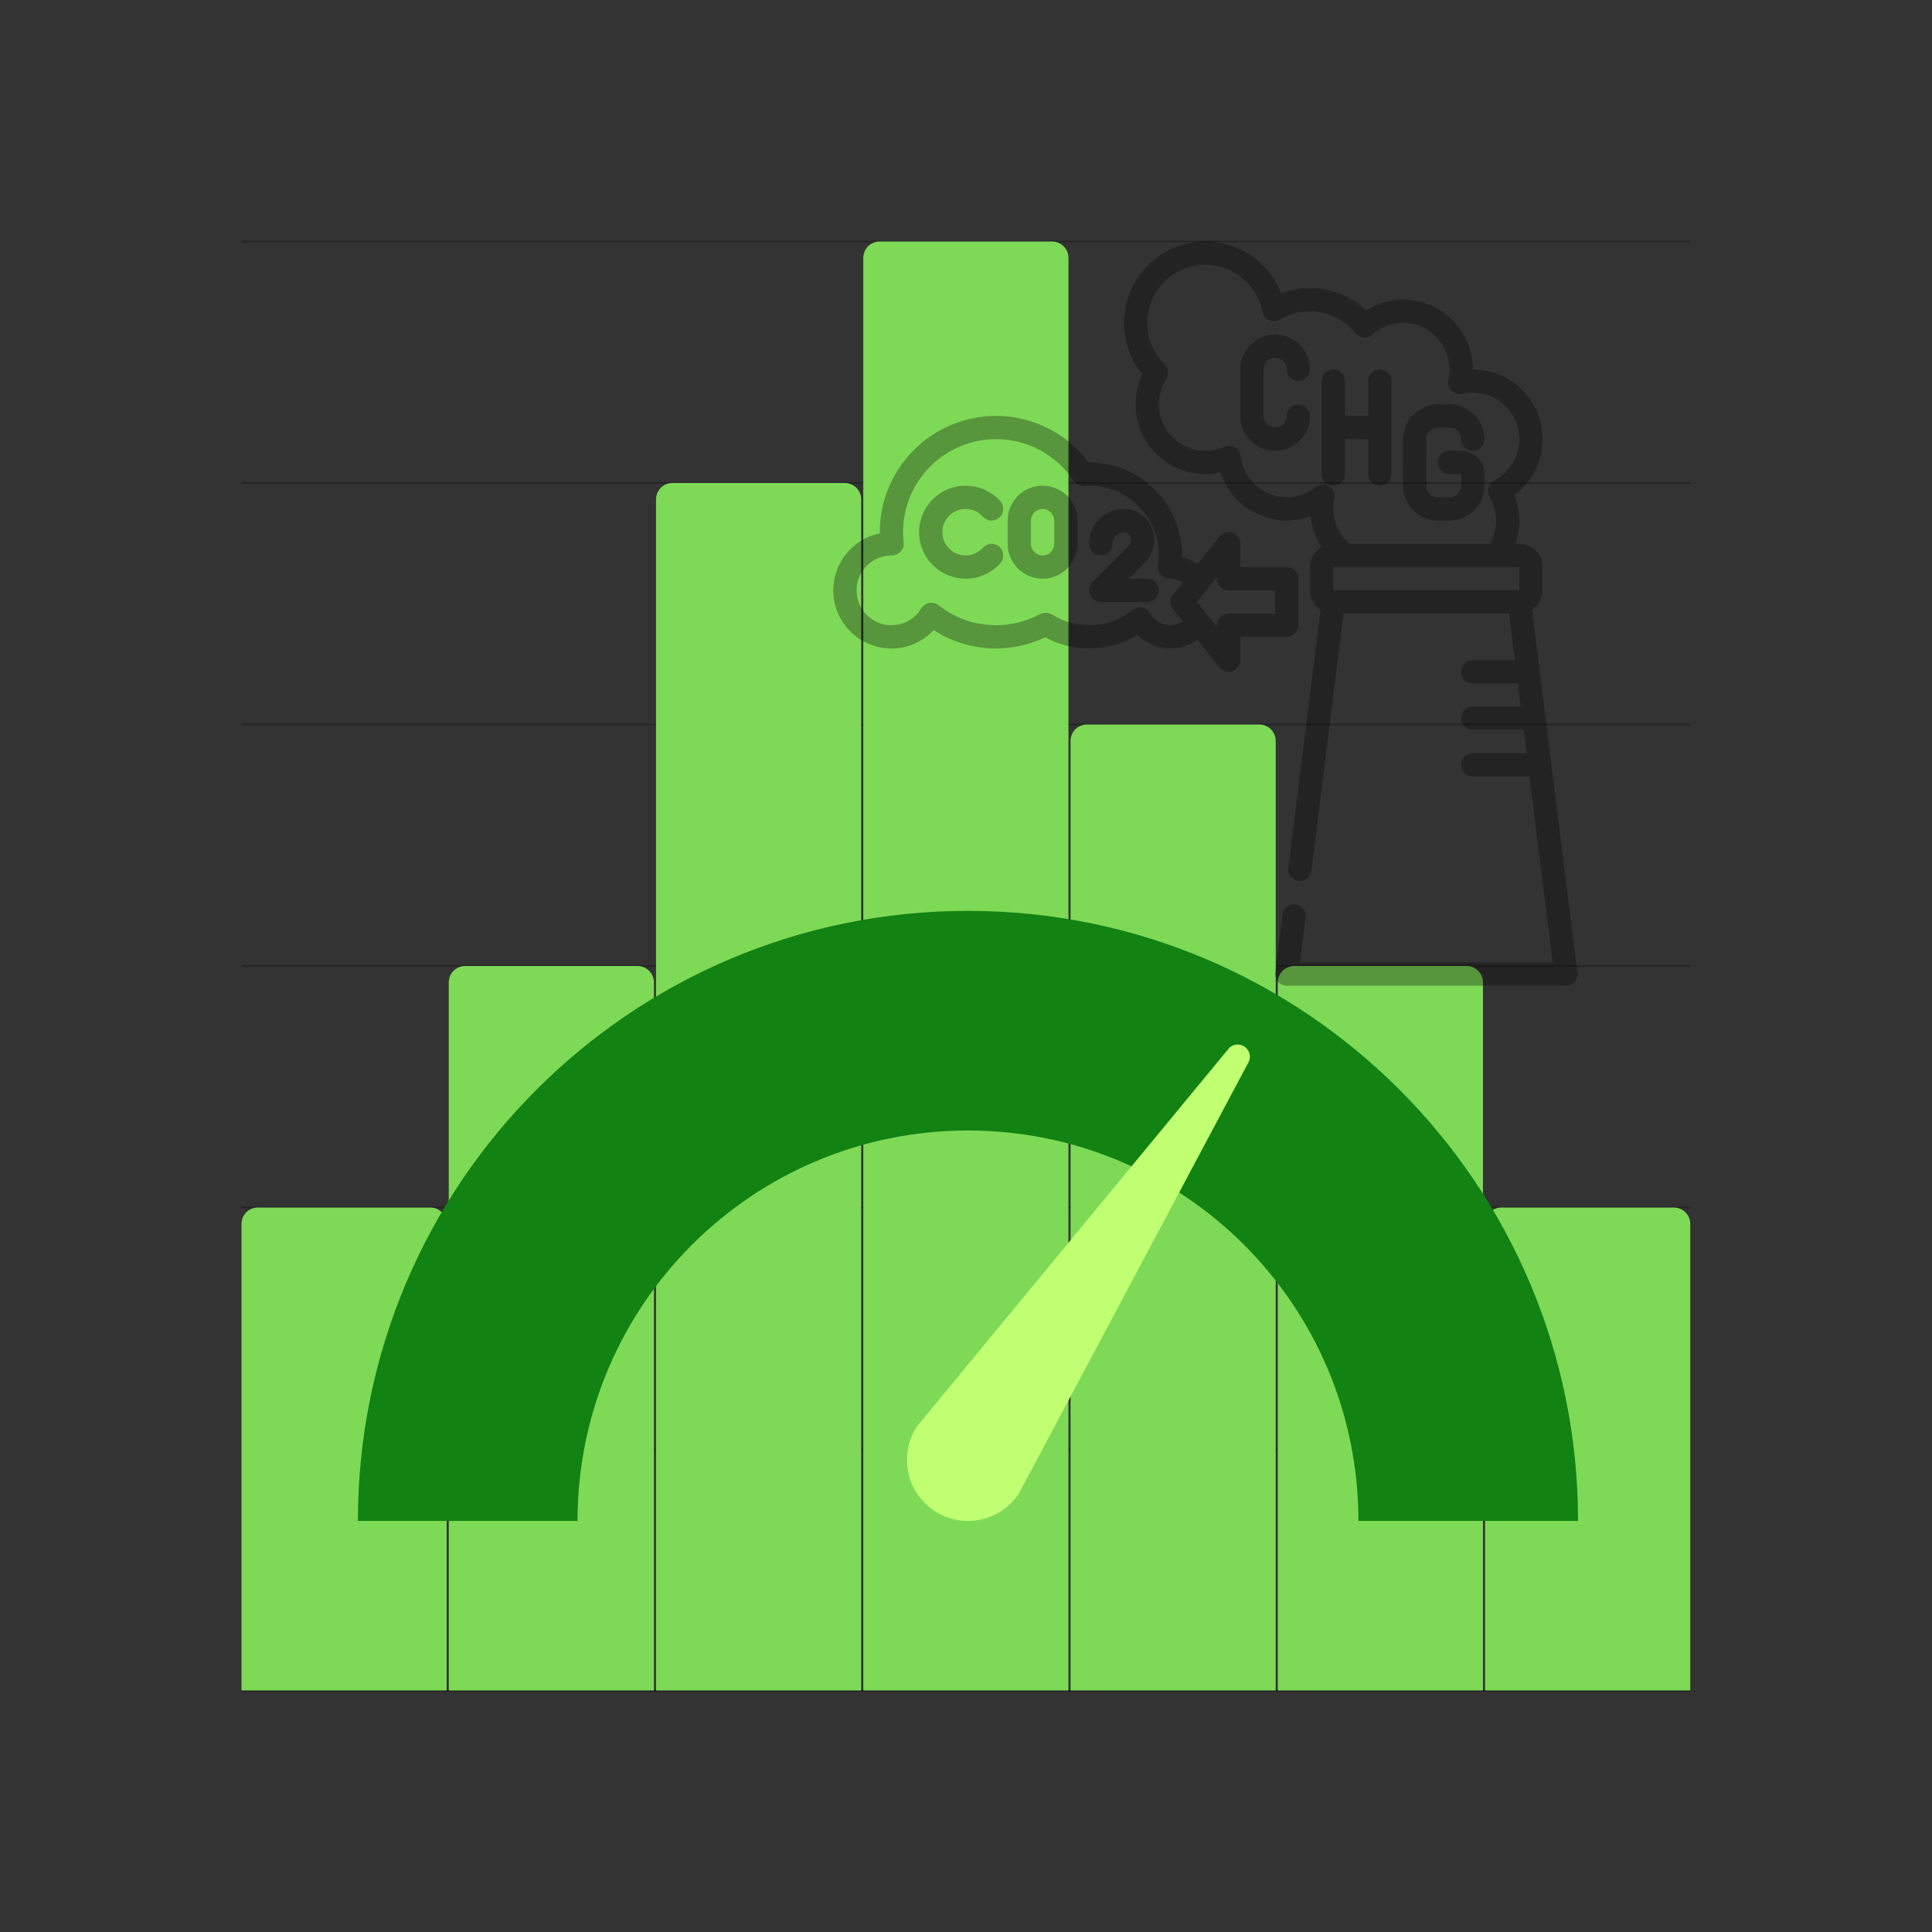 <svg xmlns="http://www.w3.org/2000/svg" xmlns:xlink="http://www.w3.org/1999/xlink" width="1080" zoomAndPan="magnify" viewBox="0 0 810 810" height="1080" preserveAspectRatio="xMidYMid meet" version="1.0"><rect x="0" y="0" width="810" height="810" fill="#333333" stroke="none"/><defs><filter x="0%" y="0%" width="100%" height="100%" id="74417b800c"><feColorMatrix values="0 0 0 0 1 0 0 0 0 1 0 0 0 0 1 0 0 0 1 0" color-interpolation-filters="sRGB"/></filter><clipPath id="cbb016227c"><path d="M 380.039 300.73 L 388.883 300.73 L 388.883 312.535 L 380.039 312.535 Z M 380.039 300.73 " clip-rule="nonzero"/></clipPath><clipPath id="4fe55ad7d9"><path d="M 383.207 309.52 C 385.68 308.844 386.207 304.043 385.68 303.668 C 385.305 303.445 384.031 304.195 383.656 304.793 C 383.281 305.543 384.031 306.895 383.957 308.02 C 383.805 309.293 383.504 311.469 382.754 312.07 C 382.156 312.445 380.957 312.371 380.582 311.996 C 380.207 311.695 380.129 310.645 380.355 310.195 C 380.582 309.82 381.18 309.52 381.555 309.52 C 382.004 309.445 382.605 309.746 382.832 310.121 C 383.129 310.496 383.055 311.543 382.832 311.918 C 382.605 312.293 381.93 312.594 381.555 312.52 C 381.031 312.371 380.355 311.621 380.129 310.793 C 379.754 309.371 380.656 305.32 381.18 303.746 C 381.48 302.918 381.707 302.395 382.23 301.945 C 382.832 301.418 383.879 300.969 384.629 300.82 C 385.23 300.746 385.832 300.746 386.355 300.969 C 387.105 301.195 388.004 301.645 388.457 302.395 C 389.055 303.594 388.832 306.293 388.457 307.945 C 388.156 309.371 387.406 311.02 386.656 311.77 C 386.207 312.219 385.754 312.371 385.156 312.445 C 384.332 312.594 382.457 312.371 382.004 311.844 C 381.707 311.543 381.629 310.871 381.855 310.496 C 382.004 310.043 383.207 309.52 383.207 309.52 " clip-rule="nonzero"/></clipPath><clipPath id="5143726eff"><path d="M 371.504 348.766 L 382.691 348.766 L 382.691 359.824 L 371.504 359.824 Z M 371.504 348.766 " clip-rule="nonzero"/></clipPath><clipPath id="b4957d3675"><path d="M 372.629 349.676 C 379.004 348.852 379.68 349.004 380.355 349.453 C 381.105 349.902 381.781 350.801 382.156 351.551 C 382.457 352.152 382.379 352.828 382.457 353.578 C 382.531 354.551 382.754 355.828 382.531 356.801 C 382.305 357.703 382.156 358.676 381.406 359.203 C 380.355 359.953 377.504 359.801 376.082 359.727 C 375.105 359.652 374.43 359.504 373.754 359.051 C 373.082 358.602 372.406 357.852 372.031 357.027 C 371.582 355.977 371.355 354.551 371.656 353.277 C 371.957 351.852 373.156 349.453 373.98 349.004 C 374.43 348.703 375.031 348.777 375.406 349.004 C 375.781 349.227 376.156 349.754 376.23 350.129 C 376.23 350.578 376.004 351.176 375.629 351.477 C 375.332 351.703 374.656 351.852 374.281 351.777 C 373.906 351.629 373.379 351.176 373.305 350.801 C 373.156 350.352 373.23 349.754 373.531 349.379 C 373.754 349.078 374.355 348.777 374.805 348.852 C 375.254 348.852 376.082 349.527 376.156 349.977 C 376.305 350.652 374.879 351.551 374.656 352.453 C 374.355 353.504 374.281 355.301 374.73 355.977 C 374.957 356.426 375.48 356.652 376.082 356.727 C 376.98 356.801 378.93 356.727 379.531 356.051 C 380.055 355.379 379.906 353.203 379.457 352.527 C 379.156 352.078 378.707 351.926 378.105 351.852 C 376.906 351.629 373.531 352.977 372.555 352.453 C 371.957 352.227 371.582 351.477 371.656 351.027 C 371.656 350.578 372.629 349.676 372.629 349.676 " clip-rule="nonzero"/></clipPath><clipPath id="f65e6108bf"><path d="M 101.25 506.25 L 187.273 506.25 L 187.273 708.75 L 101.25 708.75 Z M 101.25 506.25 " clip-rule="nonzero"/></clipPath><clipPath id="e04276086f"><path d="M 188.145 405 L 274.168 405 L 274.168 708.75 L 188.145 708.75 Z M 188.145 405 " clip-rule="nonzero"/></clipPath><clipPath id="12afbad510"><path d="M 275.039 202.5 L 361.062 202.5 L 361.062 708.75 L 275.039 708.75 Z M 275.039 202.5 " clip-rule="nonzero"/></clipPath><clipPath id="f7b805bc3e"><path d="M 361.934 101.25 L 447.957 101.25 L 447.957 708.75 L 361.934 708.75 Z M 361.934 101.25 " clip-rule="nonzero"/></clipPath><clipPath id="58c581ce9d"><path d="M 448.828 303.75 L 534.852 303.75 L 534.852 708.75 L 448.828 708.75 Z M 448.828 303.75 " clip-rule="nonzero"/></clipPath><clipPath id="435a4d7357"><path d="M 535.723 405 L 621.746 405 L 621.746 708.75 L 535.723 708.75 Z M 535.723 405 " clip-rule="nonzero"/></clipPath><clipPath id="005b4aa794"><path d="M 622.617 506.25 L 708.641 506.25 L 708.641 708.75 L 622.617 708.75 Z M 622.617 506.25 " clip-rule="nonzero"/></clipPath><clipPath id="1d213fdf6f"><path d="M 150.059 381.887 L 661.605 381.887 L 661.605 637.656 L 150.059 637.656 Z M 150.059 381.887 " clip-rule="nonzero"/></clipPath><clipPath id="a8ea1943f2"><path d="M 150.059 637.656 C 150.059 496.398 264.574 381.887 405.832 381.887 C 547.09 381.887 661.605 496.398 661.605 637.656 L 569.527 637.656 C 569.527 547.254 496.238 473.965 405.832 473.965 C 315.426 473.965 242.137 547.254 242.137 637.656 Z M 150.059 637.656 " clip-rule="nonzero"/></clipPath><clipPath id="78502da766"><path d="M 380 437.836 L 524.727 437.836 L 524.727 638 L 380 638 Z M 380 437.836 " clip-rule="nonzero"/></clipPath><clipPath id="b8b5a147e0"><path d="M 427.09 626.301 C 419.238 638.043 403.352 641.195 391.613 633.34 C 379.871 625.484 376.719 609.602 384.574 597.859 L 514.656 440.199 C 515.672 438.68 517.422 437.816 519.242 437.938 C 521.066 438.059 522.688 439.145 523.496 440.781 C 524.305 442.422 524.176 444.367 523.16 445.887 Z M 427.09 626.301 " clip-rule="nonzero"/></clipPath><mask id="99215d4c0b"><g filter="url(#74417b800c)"><rect x="-81" width="972" fill="#000000" y="-81" height="972" fill-opacity="0.31"/></g></mask><clipPath id="7e5f30b3cd"><path d="M 122 0.25 L 312.355 0.25 L 312.355 312.25 L 122 312.25 Z M 122 0.25 " clip-rule="nonzero"/></clipPath><clipPath id="4171fa28d7"><path d="M 0.355 73 L 196 73 L 196 181 L 0.355 181 Z M 0.355 73 " clip-rule="nonzero"/></clipPath><clipPath id="4927e1c90b"><rect x="0" width="314" y="0" height="313"/></clipPath></defs><g clip-path="url(#cbb016227c)"><g clip-path="url(#4fe55ad7d9)"><path fill="#128213" d="M 377.129 297.82 L 391.457 297.82 L 391.457 315.504 L 377.129 315.504 Z M 377.129 297.82 " fill-opacity="1" fill-rule="nonzero"/></g></g><g clip-path="url(#5143726eff)"><g clip-path="url(#b4957d3675)"><path fill="#128213" d="M 368.656 345.852 L 385.605 345.852 L 385.605 362.801 L 368.656 362.801 Z M 368.656 345.852 " fill-opacity="1" fill-rule="nonzero"/></g></g><path stroke-linecap="butt" transform="matrix(0.75, 0, 0, 0.75, 101.25, 101.25)" fill="none" stroke-linejoin="miter" d="M 0 810 L 810 810 " stroke="#000000" stroke-width="1" stroke-opacity="0.6" stroke-miterlimit="4"/><path stroke-linecap="butt" transform="matrix(0.75, 0, 0, 0.75, 101.25, 101.25)" fill="none" stroke-linejoin="miter" d="M 0 675 L 810 675 " stroke="#000000" stroke-width="1" stroke-opacity="0.251" stroke-miterlimit="4"/><path stroke-linecap="butt" transform="matrix(0.75, 0, 0, 0.75, 101.25, 101.25)" fill="none" stroke-linejoin="miter" d="M 0 540 L 810 540 " stroke="#000000" stroke-width="1" stroke-opacity="0.251" stroke-miterlimit="4"/><path stroke-linecap="butt" transform="matrix(0.75, 0, 0, 0.75, 101.25, 101.25)" fill="none" stroke-linejoin="miter" d="M 0 405 L 810 405 " stroke="#000000" stroke-width="1" stroke-opacity="0.251" stroke-miterlimit="4"/><path stroke-linecap="butt" transform="matrix(0.75, 0, 0, 0.75, 101.25, 101.25)" fill="none" stroke-linejoin="miter" d="M 0 270 L 810 270 " stroke="#000000" stroke-width="1" stroke-opacity="0.251" stroke-miterlimit="4"/><path stroke-linecap="butt" transform="matrix(0.75, 0, 0, 0.75, 101.25, 101.25)" fill="none" stroke-linejoin="miter" d="M 0 135 L 810 135 " stroke="#000000" stroke-width="1" stroke-opacity="0.251" stroke-miterlimit="4"/><path stroke-linecap="butt" transform="matrix(0.75, 0, 0, 0.75, 101.25, 101.25)" fill="none" stroke-linejoin="miter" d="M 0 -0 L 810 -0 " stroke="#000000" stroke-width="1" stroke-opacity="0.251" stroke-miterlimit="4"/><g clip-path="url(#f65e6108bf)"><path fill="#7ed957" d="M 108.133 506.25 L 180.395 506.25 C 180.844 506.25 181.293 506.293 181.734 506.383 C 182.18 506.469 182.609 506.602 183.027 506.773 C 183.445 506.945 183.84 507.16 184.215 507.41 C 184.594 507.66 184.941 507.945 185.258 508.266 C 185.578 508.586 185.863 508.934 186.117 509.309 C 186.367 509.684 186.578 510.082 186.75 510.5 C 186.926 510.914 187.055 511.348 187.145 511.789 C 187.23 512.234 187.273 512.68 187.273 513.133 L 187.273 708.75 C 187.273 709.203 187.23 709.648 187.145 710.094 C 187.055 710.535 186.926 710.965 186.75 711.383 C 186.578 711.801 186.367 712.199 186.117 712.574 C 185.863 712.949 185.578 713.297 185.258 713.617 C 184.941 713.938 184.594 714.223 184.215 714.473 C 183.84 714.723 183.445 714.934 183.027 715.109 C 182.609 715.281 182.18 715.41 181.734 715.5 C 181.293 715.59 180.844 715.633 180.395 715.633 L 108.133 715.633 C 107.68 715.633 107.234 715.59 106.789 715.5 C 106.348 715.41 105.914 715.281 105.5 715.109 C 105.082 714.934 104.684 714.723 104.309 714.473 C 103.934 714.223 103.586 713.938 103.266 713.617 C 102.945 713.297 102.66 712.949 102.41 712.574 C 102.16 712.199 101.945 711.801 101.773 711.383 C 101.602 710.965 101.469 710.535 101.383 710.094 C 101.293 709.648 101.25 709.203 101.25 708.75 L 101.25 513.133 C 101.25 512.68 101.293 512.234 101.383 511.789 C 101.469 511.348 101.602 510.914 101.773 510.5 C 101.945 510.082 102.16 509.684 102.41 509.309 C 102.66 508.934 102.945 508.586 103.266 508.266 C 103.586 507.945 103.934 507.66 104.309 507.41 C 104.684 507.16 105.082 506.945 105.5 506.773 C 105.914 506.602 106.348 506.469 106.789 506.383 C 107.234 506.293 107.68 506.25 108.133 506.25 Z M 108.133 506.25 " fill-opacity="1" fill-rule="nonzero"/></g><g clip-path="url(#e04276086f)"><path fill="#7ed957" d="M 195.027 405 L 267.289 405 C 267.738 405 268.188 405.043 268.629 405.133 C 269.074 405.219 269.504 405.352 269.922 405.523 C 270.34 405.695 270.734 405.91 271.109 406.16 C 271.488 406.41 271.836 406.695 272.152 407.016 C 272.473 407.336 272.758 407.684 273.012 408.059 C 273.262 408.434 273.473 408.832 273.645 409.25 C 273.82 409.664 273.949 410.098 274.039 410.539 C 274.125 410.984 274.168 411.43 274.168 411.883 L 274.168 708.75 C 274.168 709.203 274.125 709.648 274.039 710.094 C 273.949 710.535 273.82 710.965 273.645 711.383 C 273.473 711.801 273.262 712.199 273.012 712.574 C 272.758 712.949 272.473 713.297 272.152 713.617 C 271.836 713.938 271.488 714.223 271.109 714.473 C 270.734 714.723 270.34 714.934 269.922 715.109 C 269.504 715.281 269.074 715.41 268.629 715.5 C 268.188 715.59 267.738 715.633 267.289 715.633 L 195.027 715.633 C 194.574 715.633 194.125 715.59 193.684 715.5 C 193.242 715.41 192.809 715.281 192.395 715.109 C 191.977 714.934 191.578 714.723 191.203 714.473 C 190.828 714.223 190.48 713.938 190.16 713.617 C 189.84 713.297 189.555 712.949 189.305 712.574 C 189.055 712.199 188.84 711.801 188.668 711.383 C 188.496 710.965 188.363 710.535 188.277 710.094 C 188.188 709.648 188.145 709.203 188.145 708.75 L 188.145 411.883 C 188.145 411.43 188.188 410.984 188.277 410.539 C 188.363 410.098 188.496 409.664 188.668 409.25 C 188.84 408.832 189.055 408.434 189.305 408.059 C 189.555 407.684 189.84 407.336 190.16 407.016 C 190.48 406.695 190.828 406.41 191.203 406.16 C 191.578 405.91 191.977 405.695 192.395 405.523 C 192.809 405.352 193.242 405.219 193.684 405.133 C 194.125 405.043 194.574 405 195.027 405 Z M 195.027 405 " fill-opacity="1" fill-rule="nonzero"/></g><g clip-path="url(#12afbad510)"><path fill="#7ed957" d="M 281.922 202.5 L 354.184 202.5 C 354.633 202.5 355.082 202.543 355.523 202.633 C 355.969 202.719 356.398 202.852 356.816 203.023 C 357.234 203.195 357.629 203.41 358.004 203.66 C 358.383 203.91 358.73 204.195 359.047 204.516 C 359.367 204.836 359.652 205.184 359.902 205.559 C 360.156 205.934 360.367 206.332 360.539 206.75 C 360.715 207.164 360.844 207.598 360.934 208.039 C 361.02 208.484 361.062 208.93 361.062 209.383 L 361.062 708.75 C 361.062 709.203 361.02 709.648 360.934 710.094 C 360.844 710.535 360.715 710.965 360.539 711.383 C 360.367 711.801 360.156 712.199 359.902 712.574 C 359.652 712.949 359.367 713.297 359.047 713.617 C 358.73 713.938 358.383 714.223 358.004 714.473 C 357.629 714.723 357.234 714.934 356.816 715.109 C 356.398 715.281 355.969 715.41 355.523 715.5 C 355.082 715.59 354.633 715.633 354.184 715.633 L 281.922 715.633 C 281.469 715.633 281.02 715.59 280.578 715.5 C 280.137 715.41 279.703 715.281 279.285 715.109 C 278.871 714.934 278.473 714.723 278.098 714.473 C 277.723 714.223 277.375 713.938 277.055 713.617 C 276.734 713.297 276.449 712.949 276.199 712.574 C 275.949 712.199 275.734 711.801 275.562 711.383 C 275.391 710.965 275.258 710.535 275.172 710.094 C 275.082 709.648 275.039 709.203 275.039 708.75 L 275.039 209.383 C 275.039 208.93 275.082 208.484 275.172 208.039 C 275.258 207.598 275.391 207.164 275.562 206.75 C 275.734 206.332 275.949 205.934 276.199 205.559 C 276.449 205.184 276.734 204.836 277.055 204.516 C 277.375 204.195 277.723 203.91 278.098 203.66 C 278.473 203.41 278.871 203.195 279.285 203.023 C 279.703 202.852 280.137 202.719 280.578 202.633 C 281.02 202.543 281.469 202.5 281.922 202.5 Z M 281.922 202.5 " fill-opacity="1" fill-rule="nonzero"/></g><g clip-path="url(#f7b805bc3e)"><path fill="#7ed957" d="M 368.816 101.25 L 441.078 101.25 C 441.527 101.25 441.977 101.293 442.418 101.383 C 442.863 101.469 443.293 101.602 443.711 101.773 C 444.129 101.945 444.523 102.16 444.898 102.41 C 445.277 102.66 445.625 102.945 445.941 103.266 C 446.262 103.586 446.547 103.934 446.797 104.309 C 447.051 104.684 447.262 105.082 447.434 105.5 C 447.605 105.914 447.738 106.348 447.824 106.789 C 447.914 107.234 447.957 107.68 447.957 108.133 L 447.957 708.75 C 447.957 709.203 447.914 709.648 447.824 710.094 C 447.738 710.535 447.605 710.965 447.434 711.383 C 447.262 711.801 447.051 712.199 446.797 712.574 C 446.547 712.949 446.262 713.297 445.941 713.617 C 445.625 713.938 445.277 714.223 444.898 714.473 C 444.523 714.723 444.129 714.934 443.711 715.109 C 443.293 715.281 442.863 715.41 442.418 715.5 C 441.977 715.59 441.527 715.633 441.078 715.633 L 368.816 715.633 C 368.363 715.633 367.914 715.59 367.473 715.5 C 367.027 715.41 366.598 715.281 366.18 715.109 C 365.766 714.934 365.367 714.723 364.992 714.473 C 364.617 714.223 364.27 713.938 363.949 713.617 C 363.629 713.297 363.344 712.949 363.094 712.574 C 362.84 712.199 362.629 711.801 362.457 711.383 C 362.285 710.965 362.152 710.535 362.066 710.094 C 361.977 709.648 361.934 709.203 361.934 708.75 L 361.934 108.133 C 361.934 107.68 361.977 107.234 362.066 106.789 C 362.152 106.348 362.285 105.914 362.457 105.5 C 362.629 105.082 362.84 104.684 363.094 104.309 C 363.344 103.934 363.629 103.586 363.949 103.266 C 364.27 102.945 364.617 102.66 364.992 102.41 C 365.367 102.16 365.766 101.945 366.18 101.773 C 366.598 101.602 367.027 101.469 367.473 101.383 C 367.914 101.293 368.363 101.25 368.816 101.25 Z M 368.816 101.25 " fill-opacity="1" fill-rule="nonzero"/></g><g clip-path="url(#58c581ce9d)"><path fill="#7ed957" d="M 455.711 303.75 L 527.969 303.75 C 528.422 303.75 528.871 303.793 529.312 303.883 C 529.758 303.969 530.188 304.102 530.605 304.273 C 531.023 304.445 531.418 304.66 531.793 304.91 C 532.168 305.16 532.516 305.445 532.836 305.766 C 533.156 306.086 533.441 306.434 533.691 306.809 C 533.945 307.184 534.156 307.582 534.328 308 C 534.5 308.414 534.633 308.848 534.719 309.289 C 534.809 309.734 534.852 310.18 534.852 310.633 L 534.852 708.75 C 534.852 709.203 534.809 709.648 534.719 710.094 C 534.633 710.535 534.5 710.965 534.328 711.383 C 534.156 711.801 533.945 712.199 533.691 712.574 C 533.441 712.949 533.156 713.297 532.836 713.617 C 532.516 713.938 532.168 714.223 531.793 714.473 C 531.418 714.723 531.023 714.934 530.605 715.109 C 530.188 715.281 529.758 715.41 529.312 715.5 C 528.871 715.59 528.422 715.633 527.969 715.633 L 455.711 715.633 C 455.258 715.633 454.809 715.59 454.367 715.5 C 453.922 715.41 453.492 715.281 453.074 715.109 C 452.656 714.934 452.262 714.723 451.887 714.473 C 451.512 714.223 451.164 713.938 450.844 713.617 C 450.523 713.297 450.238 712.949 449.988 712.574 C 449.734 712.199 449.523 711.801 449.352 711.383 C 449.18 710.965 449.047 710.535 448.961 710.094 C 448.871 709.648 448.828 709.203 448.828 708.75 L 448.828 310.633 C 448.828 310.18 448.871 309.734 448.961 309.289 C 449.047 308.848 449.18 308.414 449.352 308 C 449.523 307.582 449.734 307.184 449.988 306.809 C 450.238 306.434 450.523 306.086 450.844 305.766 C 451.164 305.445 451.512 305.16 451.887 304.91 C 452.262 304.66 452.656 304.445 453.074 304.273 C 453.492 304.102 453.922 303.969 454.367 303.883 C 454.809 303.793 455.258 303.75 455.711 303.75 Z M 455.711 303.75 " fill-opacity="1" fill-rule="nonzero"/></g><g clip-path="url(#435a4d7357)"><path fill="#7ed957" d="M 542.605 405 L 614.863 405 C 615.316 405 615.766 405.043 616.207 405.133 C 616.652 405.219 617.082 405.352 617.5 405.523 C 617.918 405.695 618.312 405.91 618.688 406.16 C 619.062 406.41 619.41 406.695 619.73 407.016 C 620.051 407.336 620.336 407.684 620.586 408.059 C 620.84 408.434 621.051 408.832 621.223 409.25 C 621.395 409.664 621.527 410.098 621.613 410.539 C 621.703 410.984 621.746 411.43 621.746 411.883 L 621.746 708.75 C 621.746 709.203 621.703 709.648 621.613 710.094 C 621.527 710.535 621.395 710.965 621.223 711.383 C 621.051 711.801 620.84 712.199 620.586 712.574 C 620.336 712.949 620.051 713.297 619.73 713.617 C 619.41 713.938 619.062 714.223 618.688 714.473 C 618.312 714.723 617.918 714.934 617.5 715.109 C 617.082 715.281 616.652 715.41 616.207 715.5 C 615.766 715.59 615.316 715.633 614.863 715.633 L 542.605 715.633 C 542.152 715.633 541.703 715.59 541.262 715.5 C 540.816 715.41 540.387 715.281 539.969 715.109 C 539.551 714.934 539.156 714.723 538.781 714.473 C 538.406 714.223 538.059 713.938 537.738 713.617 C 537.418 713.297 537.133 712.949 536.883 712.574 C 536.629 712.199 536.418 711.801 536.246 711.383 C 536.074 710.965 535.941 710.535 535.855 710.094 C 535.766 709.648 535.723 709.203 535.723 708.75 L 535.723 411.883 C 535.723 411.43 535.766 410.984 535.855 410.539 C 535.941 410.098 536.074 409.664 536.246 409.25 C 536.418 408.832 536.629 408.434 536.883 408.059 C 537.133 407.684 537.418 407.336 537.738 407.016 C 538.059 406.695 538.406 406.41 538.781 406.16 C 539.156 405.91 539.551 405.695 539.969 405.523 C 540.387 405.352 540.816 405.219 541.262 405.133 C 541.703 405.043 542.152 405 542.605 405 Z M 542.605 405 " fill-opacity="1" fill-rule="nonzero"/></g><g clip-path="url(#005b4aa794)"><path fill="#7ed957" d="M 629.496 506.25 L 701.758 506.25 C 702.211 506.25 702.66 506.293 703.102 506.383 C 703.547 506.469 703.977 506.602 704.395 506.773 C 704.809 506.945 705.207 507.16 705.582 507.41 C 705.957 507.66 706.305 507.945 706.625 508.266 C 706.945 508.586 707.23 508.934 707.48 509.309 C 707.734 509.684 707.945 510.082 708.117 510.5 C 708.289 510.914 708.422 511.348 708.508 511.789 C 708.598 512.234 708.641 512.68 708.641 513.133 L 708.641 708.75 C 708.641 709.203 708.598 709.648 708.508 710.094 C 708.422 710.535 708.289 710.965 708.117 711.383 C 707.945 711.801 707.734 712.199 707.48 712.574 C 707.23 712.949 706.945 713.297 706.625 713.617 C 706.305 713.938 705.957 714.223 705.582 714.473 C 705.207 714.723 704.809 714.934 704.395 715.109 C 703.977 715.281 703.547 715.41 703.102 715.5 C 702.66 715.59 702.211 715.633 701.758 715.633 L 629.496 715.633 C 629.047 715.633 628.598 715.59 628.156 715.5 C 627.711 715.41 627.281 715.281 626.863 715.109 C 626.445 714.934 626.051 714.723 625.676 714.473 C 625.297 714.223 624.949 713.938 624.633 713.617 C 624.312 713.297 624.027 712.949 623.777 712.574 C 623.523 712.199 623.312 711.801 623.141 711.383 C 622.969 710.965 622.836 710.535 622.75 710.094 C 622.66 709.648 622.617 709.203 622.617 708.75 L 622.617 513.133 C 622.617 512.68 622.66 512.234 622.75 511.789 C 622.836 511.348 622.969 510.914 623.141 510.5 C 623.312 510.082 623.523 509.684 623.777 509.309 C 624.027 508.934 624.312 508.586 624.633 508.266 C 624.949 507.945 625.297 507.66 625.676 507.41 C 626.051 507.16 626.445 506.945 626.863 506.773 C 627.281 506.602 627.711 506.469 628.156 506.383 C 628.598 506.293 629.047 506.25 629.496 506.25 Z M 629.496 506.25 " fill-opacity="1" fill-rule="nonzero"/></g><g clip-path="url(#1d213fdf6f)"><g clip-path="url(#a8ea1943f2)"><path fill="#128213" d="M 150.059 381.887 L 661.605 381.887 L 661.605 637.656 L 150.059 637.656 Z M 150.059 381.887 " fill-opacity="1" fill-rule="nonzero"/></g></g><g clip-path="url(#78502da766)"><g clip-path="url(#b8b5a147e0)"><path fill="#c1ff72" d="M 150.059 381.887 L 661.605 381.887 L 661.605 637.656 L 150.059 637.656 Z M 150.059 381.887 " fill-opacity="1" fill-rule="nonzero"/></g></g><g mask="url(#99215d4c0b)"><g transform="matrix(1, 0, 0, 1, 349, 101)"><g clip-path="url(#4927e1c90b)"><g clip-path="url(#7e5f30b3cd)"><path fill="#000000" d="M 293.301 154.652 C 295.965 152.906 297.73 149.914 297.73 146.5 L 297.73 136.75 C 297.73 131.371 293.355 127 287.98 127 L 286.293 127 C 287.383 123.91 287.98 120.633 287.98 117.25 C 287.98 113.574 287.238 109.957 285.898 106.559 C 293.273 101.098 297.73 92.5 297.73 83.125 C 297.73 66.992 284.609 53.875 268.48 53.875 C 268.48 37.742 255.359 24.625 239.23 24.625 C 233.695 24.625 228.336 26.238 223.703 29.16 C 217.402 23.148 209.082 19.75 200.23 19.75 C 196.059 19.75 191.984 20.574 188.145 22.031 C 183.133 9.117 170.602 0.25 156.355 0.25 C 137.535 0.25 122.23 15.562 122.23 34.375 C 122.23 42.34 124.953 49.867 129.949 55.957 C 128.098 59.875 127.105 64.141 127.105 68.5 C 127.105 84.633 140.223 97.75 156.355 97.75 C 158.5 97.75 160.625 97.5 162.715 97.039 C 166.531 108.879 177.59 117.25 190.48 117.25 C 193.891 117.25 197.25 116.633 200.414 115.484 C 200.914 120.105 202.512 124.539 205.035 128.395 C 202.172 130.094 200.23 133.188 200.23 136.75 L 200.23 146.5 C 200.23 149.914 202 152.91 204.656 154.652 L 191.145 262.895 C 190.816 265.566 192.707 268.004 195.379 268.336 C 195.582 268.359 195.789 268.375 195.988 268.375 C 198.41 268.375 200.512 266.57 200.82 264.105 L 214.277 156.25 L 283.668 156.25 L 286.105 175.75 L 268.473 175.75 C 265.781 175.75 263.598 177.93 263.598 180.625 C 263.598 183.32 265.781 185.5 268.473 185.5 L 287.324 185.5 L 288.543 195.25 L 268.473 195.25 C 265.781 195.25 263.598 197.43 263.598 200.125 C 263.598 202.82 265.781 205 268.473 205 L 289.762 205 L 290.98 214.75 L 268.473 214.75 C 265.781 214.75 263.598 216.93 263.598 219.625 C 263.598 222.32 265.781 224.5 268.473 224.5 L 292.199 224.5 L 301.949 302.5 L 196.004 302.5 L 198.383 283.609 C 198.719 280.938 196.824 278.5 194.156 278.164 C 191.477 277.836 189.047 279.715 188.707 282.391 L 185.637 306.766 C 185.461 308.156 185.891 309.551 186.816 310.598 C 187.742 311.648 189.074 312.25 190.473 312.25 L 307.473 312.25 C 308.871 312.25 310.203 311.648 311.129 310.602 C 312.055 309.551 312.484 308.156 312.316 306.77 L 293.297 154.652 Z M 287.988 146.5 L 209.984 146.5 L 209.984 136.75 L 287.984 136.75 L 287.984 146.5 Z M 171.145 90.238 C 171.113 89.988 170.988 89.785 170.926 89.551 C 170.863 89.312 170.871 89.066 170.773 88.84 C 170.738 88.762 170.672 88.711 170.633 88.633 C 170.48 88.328 170.266 88.074 170.059 87.809 C 169.867 87.57 169.703 87.324 169.473 87.129 C 169.242 86.934 168.984 86.801 168.723 86.648 C 168.438 86.484 168.176 86.309 167.863 86.199 C 167.594 86.109 167.312 86.094 167.031 86.047 C 166.684 85.992 166.352 85.93 165.996 85.953 C 165.914 85.953 165.836 85.922 165.754 85.934 C 165.5 85.961 165.293 86.094 165.055 86.156 C 164.82 86.219 164.582 86.211 164.359 86.309 C 161.773 87.43 159.082 88 156.355 88 C 145.598 88 136.855 79.254 136.855 68.5 C 136.855 64.742 137.938 61.066 139.984 57.871 C 140.07 57.73 140.082 57.57 140.16 57.43 C 140.309 57.133 140.422 56.84 140.512 56.527 C 140.594 56.227 140.652 55.934 140.676 55.625 C 140.699 55.312 140.691 55.02 140.656 54.707 C 140.621 54.398 140.562 54.105 140.473 53.801 C 140.379 53.508 140.258 53.242 140.109 52.965 C 139.953 52.676 139.777 52.414 139.562 52.152 C 139.461 52.027 139.414 51.875 139.297 51.758 C 134.578 47.129 131.984 40.953 131.984 34.375 C 131.984 20.934 142.918 10 156.359 10 C 168.027 10 178.09 18.32 180.285 29.781 C 180.34 30.066 180.5 30.289 180.598 30.547 C 180.703 30.836 180.742 31.137 180.91 31.41 C 180.93 31.441 180.957 31.453 180.977 31.484 C 181.176 31.797 181.453 32.031 181.719 32.285 C 181.914 32.473 182.07 32.707 182.289 32.859 C 182.52 33.02 182.789 33.09 183.043 33.203 C 183.359 33.352 183.66 33.535 183.996 33.609 C 184.211 33.66 184.438 33.621 184.664 33.641 C 185.078 33.672 185.48 33.723 185.895 33.652 C 185.926 33.648 185.953 33.66 185.988 33.652 C 186.27 33.602 186.496 33.438 186.758 33.336 C 187.047 33.23 187.344 33.191 187.617 33.023 C 191.391 30.715 195.754 29.496 200.234 29.496 C 207.688 29.496 214.633 32.844 219.285 38.676 C 219.309 38.703 219.348 38.715 219.371 38.742 C 219.406 38.781 219.41 38.836 219.445 38.875 C 219.898 39.383 220.43 39.773 221.012 40.043 C 221.016 40.043 221.02 40.043 221.023 40.043 C 221.641 40.332 222.301 40.465 222.969 40.48 C 223.016 40.48 223.047 40.508 223.094 40.508 C 223.555 40.508 224.012 40.41 224.461 40.277 C 224.531 40.258 224.598 40.27 224.668 40.246 C 225.184 40.07 225.68 39.805 226.129 39.445 C 226.168 39.414 226.18 39.371 226.219 39.344 C 226.25 39.312 226.297 39.309 226.324 39.277 C 229.945 36.066 234.406 34.367 239.223 34.367 C 249.977 34.367 258.723 43.109 258.723 53.867 C 258.723 55.434 258.559 56.895 258.234 58.195 C 258.215 58.266 258.242 58.336 258.227 58.402 C 258.164 58.723 258.184 59.043 258.184 59.375 C 258.184 59.707 258.164 60.027 258.227 60.344 C 258.242 60.418 258.215 60.484 258.234 60.555 C 258.289 60.773 258.438 60.938 258.52 61.145 C 258.652 61.477 258.773 61.793 258.973 62.09 C 259.137 62.328 259.34 62.52 259.543 62.719 C 259.781 62.969 260.012 63.207 260.305 63.402 C 260.551 63.566 260.824 63.66 261.098 63.777 C 261.336 63.879 261.535 64.043 261.793 64.109 C 261.902 64.133 262.008 64.129 262.117 64.148 C 262.211 64.16 262.301 64.172 262.395 64.18 C 262.59 64.207 262.781 64.25 262.977 64.25 C 263.234 64.25 263.469 64.16 263.715 64.121 C 263.863 64.098 264.004 64.141 264.148 64.102 C 265.445 63.777 266.902 63.609 268.48 63.609 C 279.234 63.609 287.98 72.355 287.98 83.109 C 287.98 90.43 283.926 97.062 277.41 100.426 C 277.359 100.449 277.332 100.5 277.289 100.523 C 277.242 100.547 277.184 100.547 277.137 100.578 C 276.895 100.723 276.742 100.949 276.535 101.125 C 276.289 101.34 276.02 101.523 275.82 101.777 C 275.625 102.027 275.512 102.312 275.371 102.59 C 275.23 102.867 275.066 103.133 274.98 103.43 C 274.898 103.727 274.898 104.035 274.875 104.348 C 274.844 104.656 274.793 104.961 274.824 105.277 C 274.859 105.598 274.992 105.902 275.094 106.219 C 275.176 106.477 275.188 106.738 275.312 106.988 C 275.344 107.047 275.391 107.086 275.422 107.145 C 275.445 107.184 275.441 107.227 275.465 107.266 C 277.297 110.324 278.23 113.676 278.23 117.234 C 278.23 120.746 277.289 124.055 275.578 126.984 L 216.758 126.984 C 212.543 123.297 209.984 117.977 209.984 112.359 C 209.984 110.883 210.133 109.473 210.453 108.062 C 210.473 107.969 210.441 107.875 210.457 107.781 C 210.512 107.441 210.492 107.113 210.477 106.77 C 210.461 106.473 210.465 106.18 210.398 105.895 C 210.328 105.605 210.191 105.336 210.066 105.055 C 209.93 104.746 209.805 104.453 209.609 104.18 C 209.551 104.102 209.539 104.004 209.477 103.926 C 209.336 103.758 209.141 103.668 208.984 103.523 C 208.746 103.297 208.516 103.078 208.238 102.902 C 207.938 102.711 207.617 102.598 207.289 102.48 C 207.098 102.41 206.949 102.285 206.75 102.238 C 206.664 102.219 206.574 102.25 206.488 102.234 C 206.141 102.176 205.801 102.195 205.449 102.211 C 205.16 102.227 204.879 102.219 204.602 102.289 C 204.301 102.355 204.027 102.5 203.738 102.625 C 203.438 102.762 203.148 102.883 202.879 103.078 C 202.797 103.137 202.699 103.152 202.621 103.215 C 199.223 105.965 194.914 107.484 190.484 107.484 C 180.566 107.484 172.254 100.066 171.148 90.223 Z M 171.145 90.238 " fill-opacity="1" fill-rule="nonzero"/></g><path fill="#000000" d="M 55.84 112.375 C 58.613 112.375 61.262 113.559 63.109 115.625 C 64.91 117.629 67.984 117.805 69.992 116.008 C 72 114.211 72.172 111.133 70.379 109.125 C 66.684 104.996 61.383 102.625 55.84 102.625 C 45.086 102.625 36.34 111.371 36.34 122.125 C 36.34 132.879 45.086 141.625 55.84 141.625 C 61.383 141.625 66.684 139.254 70.379 135.125 C 72.172 133.117 72 130.039 69.992 128.242 C 67.984 126.445 64.91 126.613 63.109 128.625 C 61.266 130.691 58.613 131.875 55.84 131.875 C 50.465 131.875 46.09 127.504 46.09 122.125 C 46.09 116.746 50.465 112.375 55.84 112.375 Z M 55.84 112.375 " fill-opacity="1" fill-rule="nonzero"/><path fill="#000000" d="M 131.98 141.625 L 124.246 141.625 L 131.031 134.84 C 134.816 131.062 135.945 125.367 133.91 120.336 C 131.953 115.504 127.57 112.453 122.23 112.371 C 114.164 112.371 107.605 118.934 107.605 126.996 C 107.605 129.691 109.789 131.871 112.48 131.871 C 115.168 131.871 117.355 129.691 117.355 126.996 C 117.355 124.301 119.543 122.121 122.312 122.121 C 123.891 122.145 124.594 123.301 124.871 123.992 C 125.32 125.098 125.363 126.723 124.141 127.945 L 109.031 143.055 C 107.637 144.449 107.219 146.543 107.973 148.367 C 108.73 150.191 110.508 151.375 112.48 151.375 L 131.98 151.375 C 134.668 151.375 136.855 149.195 136.855 146.5 C 136.855 143.805 134.668 141.625 131.98 141.625 Z M 131.98 141.625 " fill-opacity="1" fill-rule="nonzero"/><g clip-path="url(#4171fa28d7)"><path fill="#000000" d="M 195.355 161.125 L 195.355 141.625 C 195.355 138.93 193.168 136.75 190.48 136.75 L 170.98 136.75 L 170.98 127 C 170.98 124.93 169.672 123.086 167.719 122.402 C 165.766 121.715 163.59 122.34 162.297 123.953 L 153.043 135.523 C 151.098 134.133 148.91 133.102 146.578 132.504 C 146.578 132.289 146.605 132.098 146.605 131.875 C 146.605 110.371 129.105 92.875 107.605 92.875 C 107.559 92.875 107.516 92.883 107.473 92.883 C 98.289 80.66 84.008 73.375 68.605 73.375 C 41.723 73.375 19.855 95.246 19.855 122.125 C 19.855 122.289 19.883 122.453 19.883 122.613 C 8.758 124.863 0.355 134.719 0.355 146.5 C 0.355 159.941 11.289 170.875 24.73 170.875 C 31.574 170.875 37.883 168.051 42.434 163.195 C 50.18 168.16 59.297 170.875 68.605 170.875 C 75.77 170.875 82.828 169.203 89.254 166.176 C 94.855 169.199 101.113 170.875 107.605 170.875 C 114.883 170.875 121.809 168.883 127.918 165.133 C 131.523 168.75 136.469 170.875 141.73 170.875 C 145.844 170.875 149.785 169.555 153.043 167.227 L 162.297 178.797 C 163.238 179.973 164.652 180.625 166.105 180.625 C 166.645 180.625 167.191 180.531 167.719 180.348 C 169.672 179.66 170.98 177.816 170.98 175.75 L 170.98 166 L 190.48 166 C 193.168 166 195.355 163.82 195.355 161.125 Z M 141.73 161.125 C 138.188 161.125 134.93 159.211 133.219 156.129 C 133.148 156 133.027 155.93 132.949 155.812 C 132.871 155.695 132.852 155.559 132.758 155.445 C 132.637 155.293 132.461 155.215 132.324 155.086 C 132.09 154.852 131.855 154.641 131.582 154.461 C 131.316 154.285 131.043 154.152 130.75 154.035 C 130.469 153.918 130.188 153.828 129.887 153.77 C 129.57 153.707 129.27 153.688 128.953 153.688 C 128.648 153.688 128.359 153.699 128.059 153.758 C 127.727 153.82 127.414 153.934 127.098 154.066 C 126.934 154.133 126.754 154.141 126.59 154.227 C 126.477 154.297 126.406 154.406 126.293 154.48 C 126.172 154.562 126.027 154.582 125.91 154.68 C 120.645 158.891 114.316 161.121 107.605 161.121 C 102.027 161.121 96.648 159.566 92.047 156.621 C 91.855 156.5 91.645 156.48 91.441 156.387 C 91.137 156.246 90.844 156.105 90.516 156.031 C 90.211 155.957 89.906 155.953 89.594 155.941 C 89.285 155.934 88.984 155.918 88.676 155.969 C 88.348 156.02 88.051 156.133 87.738 156.25 C 87.523 156.328 87.305 156.332 87.098 156.445 C 81.473 159.508 75.082 161.121 68.613 161.121 C 59.723 161.121 51.387 158.215 44.5 152.727 C 44.418 152.656 44.312 152.641 44.223 152.586 C 44.133 152.52 44.078 152.418 43.98 152.359 C 43.781 152.238 43.555 152.223 43.348 152.129 C 43.055 152.004 42.77 151.879 42.465 151.812 C 42.137 151.746 41.816 151.734 41.488 151.734 C 41.195 151.734 40.922 151.73 40.637 151.781 C 40.305 151.84 40 151.949 39.684 152.078 C 39.418 152.184 39.16 152.285 38.906 152.438 C 38.621 152.613 38.383 152.844 38.141 153.078 C 37.984 153.227 37.785 153.316 37.648 153.492 C 37.574 153.578 37.559 153.691 37.496 153.785 C 37.434 153.871 37.34 153.918 37.281 154.016 C 34.594 158.465 29.906 161.121 24.734 161.121 C 16.672 161.121 10.109 154.559 10.109 146.496 C 10.109 138.434 16.672 131.871 24.734 131.871 L 25.027 131.871 C 25.223 131.871 25.414 131.859 25.609 131.836 C 25.855 131.809 26.055 131.676 26.285 131.613 C 26.57 131.527 26.855 131.465 27.113 131.332 C 27.508 131.145 27.832 130.891 28.156 130.609 C 28.254 130.516 28.367 130.445 28.457 130.348 C 29.457 129.332 30.047 127.938 29.863 126.41 C 29.691 124.992 29.605 123.578 29.605 122.121 C 29.605 100.617 47.102 83.121 68.605 83.121 C 81.707 83.121 93.859 89.648 101.105 100.582 C 101.266 100.82 101.5 100.969 101.691 101.172 C 101.895 101.387 102.074 101.625 102.32 101.801 C 102.637 102.031 102.98 102.168 103.34 102.312 C 103.562 102.406 103.766 102.527 104 102.586 C 104.367 102.68 104.738 102.668 105.113 102.672 C 105.34 102.68 105.555 102.758 105.785 102.727 C 106.371 102.648 106.984 102.621 107.605 102.621 C 123.734 102.621 136.855 115.738 136.855 131.871 C 136.855 133.441 136.75 134.77 136.543 135.922 C 136.527 135.996 136.555 136.062 136.543 136.141 C 136.496 136.457 136.543 136.777 136.562 137.105 C 136.586 137.438 136.586 137.758 136.668 138.07 C 136.688 138.145 136.668 138.211 136.691 138.285 C 136.781 138.559 136.949 138.77 137.082 139.012 C 137.199 139.234 137.289 139.469 137.438 139.676 C 137.676 139.996 137.98 140.25 138.281 140.5 C 138.438 140.625 138.555 140.785 138.73 140.895 C 139.238 141.215 139.797 141.434 140.383 141.551 C 140.414 141.559 140.434 141.578 140.461 141.582 C 140.758 141.641 141.051 141.664 141.34 141.664 C 141.449 141.664 141.547 141.617 141.66 141.605 C 141.773 141.602 141.879 141.637 141.992 141.621 C 143.801 141.664 145.469 142.234 146.922 143.16 L 142.793 148.32 C 141.367 150.098 141.367 152.633 142.793 154.414 L 146.914 159.566 C 145.395 160.535 143.629 161.117 141.723 161.117 Z M 185.605 156.25 L 166.105 156.25 C 163.414 156.25 161.23 158.43 161.23 161.125 L 161.23 161.852 L 152.848 151.375 L 161.23 140.898 L 161.23 141.625 C 161.23 144.32 163.414 146.5 166.105 146.5 L 185.605 146.5 Z M 185.605 156.25 " fill-opacity="1" fill-rule="nonzero"/></g><path fill="#000000" d="M 253.855 117.25 L 258.73 117.25 C 264.012 117.25 268.895 114.387 271.418 109.871 C 272.699 107.676 273.355 105.238 273.355 102.625 L 273.355 97.75 C 273.355 95.348 272.453 92.996 270.812 91.148 C 270.609 90.914 270.383 90.711 270.141 90.523 C 268.363 88.91 266.016 87.996 263.609 87.996 L 258.734 87.996 C 256.043 87.996 253.859 90.176 253.859 92.871 C 253.859 95.566 256.043 97.746 258.734 97.746 L 263.59 97.746 C 263.59 97.746 263.605 97.754 263.609 97.758 L 263.609 102.621 C 263.609 103.492 263.414 104.25 262.961 105.023 C 262.105 106.543 260.488 107.496 258.734 107.496 L 253.859 107.496 C 251.172 107.496 248.984 105.312 248.984 102.621 C 248.984 102.621 248.984 83.66 249.004 82.574 C 249.082 81.863 249.32 81.18 249.715 80.551 C 249.816 80.445 249.918 80.32 250.012 80.199 C 250.93 78.977 252.367 78.25 253.863 78.25 L 258.738 78.25 C 261.426 78.25 263.613 80.434 263.613 83.125 C 263.613 85.816 265.797 88 268.488 88 C 271.18 88 273.363 85.82 273.363 83.125 C 273.363 75.062 266.801 68.5 258.738 68.5 L 253.863 68.5 C 249.555 68.5 245.418 70.461 242.66 73.785 C 242.652 73.793 242.641 73.805 242.633 73.812 C 242.617 73.828 242.605 73.844 242.594 73.859 C 242.441 74.012 242.289 74.176 242.16 74.352 C 241.949 74.633 241.84 74.961 241.652 75.25 C 241.629 75.309 241.582 75.355 241.562 75.414 C 240.391 77.285 239.555 79.324 239.336 81.375 C 239.273 81.812 239.238 82.051 239.238 102.625 C 239.238 110.688 245.801 117.25 253.863 117.25 Z M 253.855 117.25 " fill-opacity="1" fill-rule="nonzero"/><path fill="#000000" d="M 209.98 102.625 C 212.668 102.625 214.855 100.445 214.855 97.75 L 214.855 83.125 L 224.605 83.125 L 224.605 97.75 C 224.605 100.445 226.789 102.625 229.48 102.625 C 232.168 102.625 234.355 100.445 234.355 97.75 L 234.355 58.75 C 234.355 56.055 232.168 53.875 229.48 53.875 C 226.789 53.875 224.605 56.055 224.605 58.75 L 224.605 73.375 L 214.855 73.375 L 214.855 58.75 C 214.855 56.055 212.668 53.875 209.98 53.875 C 207.289 53.875 205.105 56.055 205.105 58.75 L 205.105 97.75 C 205.105 100.445 207.289 102.625 209.98 102.625 Z M 209.98 102.625 " fill-opacity="1" fill-rule="nonzero"/><path fill="#000000" d="M 182.219 50.398 C 183.102 49.496 184.301 49 185.605 49 C 188.289 49 190.48 51.184 190.48 53.875 C 190.48 56.566 192.664 58.75 195.355 58.75 C 198.043 58.75 200.23 56.57 200.23 53.875 C 200.23 45.812 193.668 39.25 185.605 39.25 C 181.648 39.25 177.969 40.789 175.328 43.512 C 172.523 46.246 170.98 49.922 170.98 53.875 L 170.98 73.375 C 170.98 76.809 172.145 80.02 174.332 82.656 C 177.121 86.051 181.23 88 185.605 88 C 188.52 88 191.281 87.172 193.305 85.785 C 194.402 85.152 195.277 84.34 195.879 83.738 C 198.684 81.004 200.23 77.328 200.23 73.375 C 200.23 70.68 198.043 68.5 195.355 68.5 C 192.664 68.5 190.48 70.68 190.48 73.375 C 190.48 74.676 189.98 75.875 189.039 76.793 C 188.625 77.207 188.465 77.32 188.137 77.523 C 186.355 78.734 183.445 78.387 181.852 76.445 C 181.117 75.562 180.734 74.5 180.734 73.371 L 180.734 53.871 C 180.734 52.57 181.23 51.371 182.227 50.395 Z M 182.219 50.398 " fill-opacity="1" fill-rule="nonzero"/><path fill="#000000" d="M 88.105 102.625 C 80.039 102.625 73.48 109.188 73.48 117.25 L 73.48 127 C 73.48 135.062 80.039 141.625 88.105 141.625 C 96.168 141.625 102.73 135.062 102.73 127 L 102.73 117.25 C 102.73 109.188 96.168 102.625 88.105 102.625 Z M 92.98 127 C 92.98 129.691 90.789 131.875 88.105 131.875 C 85.418 131.875 83.23 129.691 83.23 127 L 83.23 117.25 C 83.23 114.559 85.418 112.375 88.105 112.375 C 90.789 112.375 92.98 114.559 92.98 117.25 Z M 92.98 127 " fill-opacity="1" fill-rule="nonzero"/></g></g></g></svg>